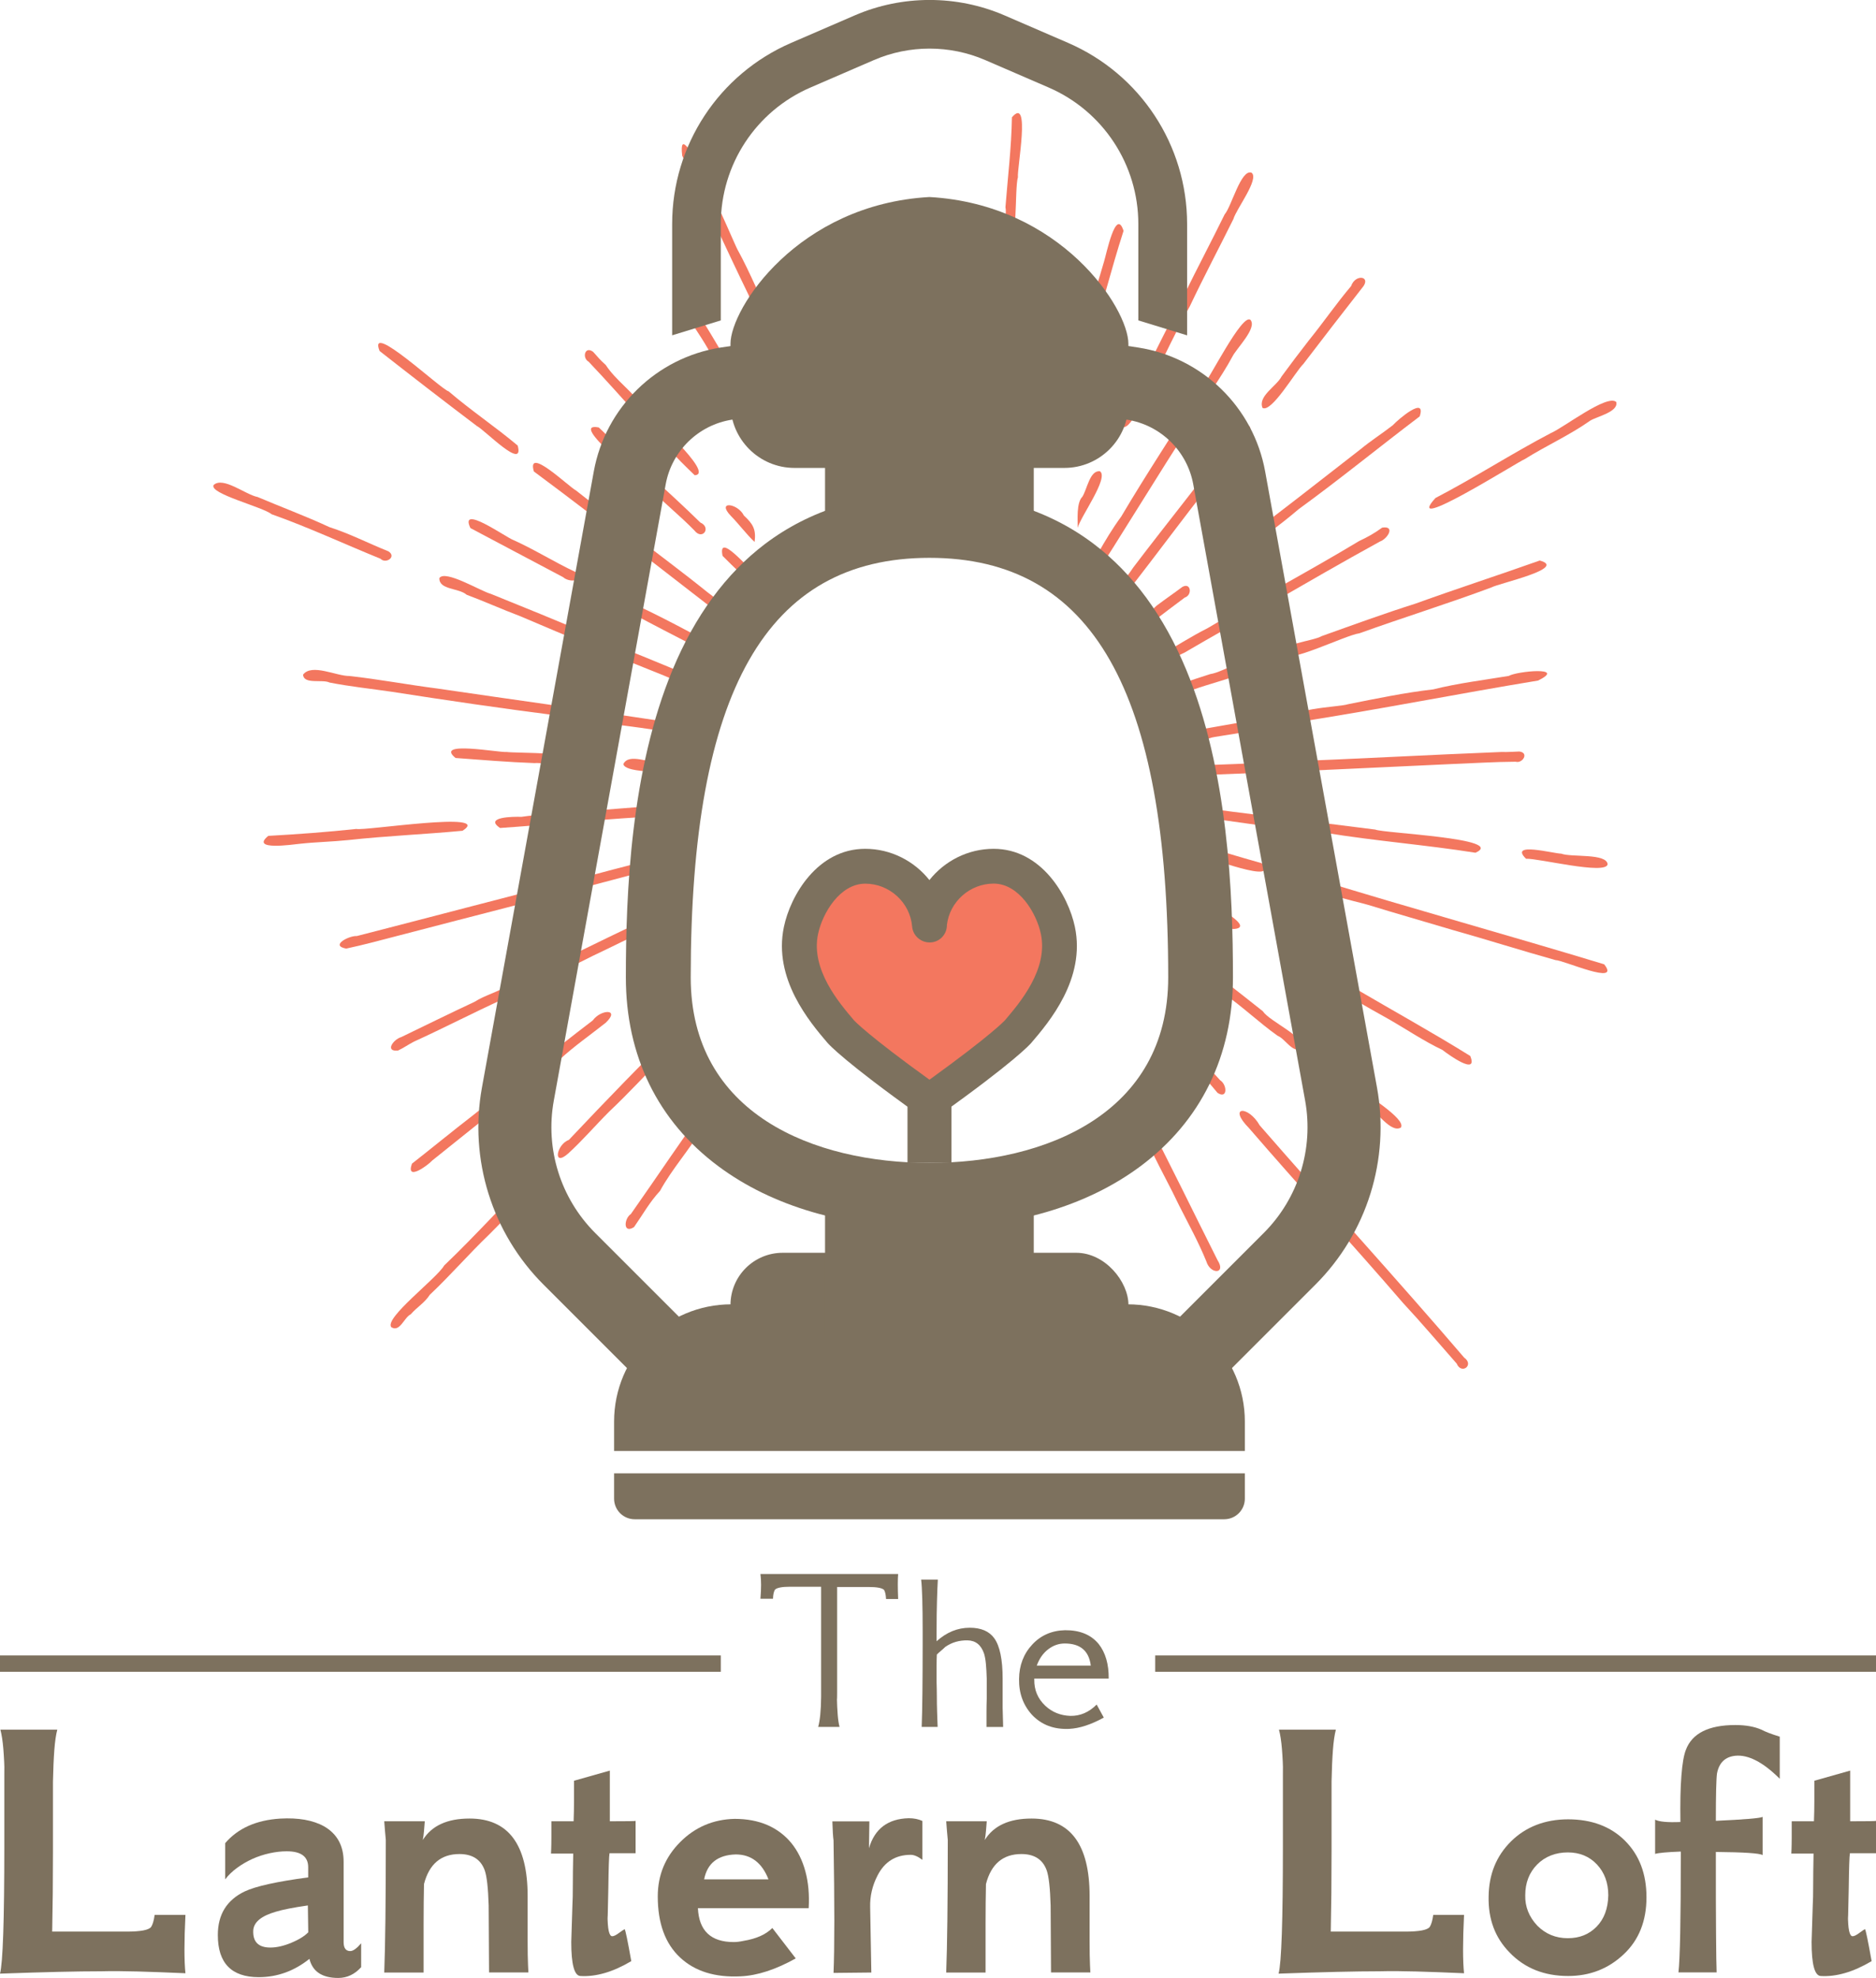 <svg xmlns="http://www.w3.org/2000/svg" id="Layer_2" data-name="Layer 2" viewBox="0 0 286.89 302.49"><defs><style>      .cls-1 {        fill: #f3775f;      }      .cls-2 {        fill: #7d715e;      }    </style></defs><g id="Layer_1-2" data-name="Layer 1"><g><g><g><path class="cls-1" d="M72.93,65.16c1.07.48,7.32,6.97,6.24,2.98-3.44-2.89-7.16-5.37-10.56-8.29-1.18-.29-12.47-10.95-10.56-6.17,4.94,3.87,9.86,7.68,14.89,11.48Z"></path><path class="cls-1" d="M112.62,93.94c-1.42-1.16-3.05-2.3-4.47-3.4-3.75-3.03-7.57-5.83-11.34-8.79-2.91-2.23-5.84-4.45-8.72-6.74-1.1-.56-7.6-6.9-6.45-2.91,11,8.16,21.59,16.6,32.45,24.89.08-.1.16-.2.25-.3.57-1.37-.45-1.89-1.72-2.76Z"></path><path class="cls-1" d="M90.01,55.31c5.41,5.68,10.61,12.02,16.23,17.37,3.24-.17-7.2-9.27-8.01-10.56-1.62-2.38-4.03-3.92-5.6-6.31-.82-.73-1.21-1.2-1.91-1.99-1.27-.98-1.75.9-.71,1.49Z"></path><path class="cls-1" d="M113.76,78.84c-.94-1.9-4.27-2.31-1.98.07,1.21,1.23,2.4,2.83,3.61,3.97.28-1.94-.28-2.79-1.63-4.04Z"></path><path class="cls-1" d="M108.3,53.4c.73.97,3.22,6.75,3.76,3.26-.73-.84-9.51-17.05-8.08-10.28,1.27,2.42,2.98,4.66,4.32,7.02Z"></path><path class="cls-1" d="M117.44,68.28c.28-.5.64-.92.92-1.42-2.5-4.73-3.49-1.53-.92,1.42Z"></path><path class="cls-1" d="M130.06,53.18c1.51-2.38.04-4.97-.64-7.51-.44-1.54-.97-2.93-1.27-4.54-.6-1.33-1.95-.09-1.35.92,1.1,3.67,2.02,7.52,3.26,11.13Z"></path><path class="cls-1" d="M153.97,38.01c1.76-.18,1.15-9.08,1.7-10.92-.17-1.23,2.01-12.57-.92-9.15-.08,4.67-.63,9.13-.99,13.75.41,1.86-1.52,5.23.21,6.31Z"></path><path class="cls-1" d="M153.82,49.35c-.3-1.47,1.31-5.85-.28-6.31-2.14,1-.61,10.25-1.77,13.04.5,0,.99.07,1.49.07.4-2.3.15-4.5.57-6.81Z"></path><path class="cls-1" d="M171.68,65.33c1.62.27,3.4-5.63,4.47-7.02,1.94-3.85,3.73-7.75,5.81-11.48,2.14-4.52,4.43-8.83,6.66-13.33.42-1.51,4.03-6.17,2.77-7.09-1.61-.6-3.05,5.16-4.11,6.38-2,4.08-4.1,8.04-6.1,12.12-2.22,4.41-4.55,8.8-6.66,13.33-.48,1.56-4.2,6.03-2.84,7.09Z"></path><path class="cls-1" d="M168.21,72.07c-1.55-.18-1.96,2.76-2.69,3.9-.93.92-.7,3.57-.71,4.75.43-1.72,4.82-7.67,3.4-8.65Z"></path><path class="cls-1" d="M199.32,55.66c2.95-3.88,5.96-7.75,8.93-11.56,1.64-1.85-.96-2.31-1.63-.35-2.25,2.66-4.26,5.59-6.45,8.29-1.4,1.8-2.85,3.71-4.18,5.53-.75,1.48-3.68,3.03-2.91,4.82,1.41.73,5.01-5.54,6.24-6.73Z"></path><path class="cls-1" d="M169.47,94.15c.73-.93,1.35-1.75,2.13-2.62,5.63-7.12,10.92-14.5,16.66-21.48.99-1.32,1.75-2.61,2.84-3.83.65-1.91-1.6-1.15-2.05.07-5.13,7-10.52,13.61-15.74,20.49-1.4,2.11-3.03,3.9-4.61,5.88-.89.67-.4,2.51.78,1.49Z"></path><path class="cls-1" d="M247.17,61.48c-1.37-1.28-8.11,3.96-10,4.75-5.94,3.11-11.65,6.81-17.65,9.93-5.21,5.74,12.67-5.58,13.68-5.96,3.28-2.06,6.82-3.63,10-5.88,1.04-.63,4.34-1.34,3.97-2.84Z"></path><path class="cls-1" d="M181.1,99.83c4.39-2.57,8.76-5.02,13.19-7.51,5.54-3.19,11.08-6.4,16.73-9.5,1.17-.4,2.43-2.46.35-2.13-1.21.88-2.22,1.44-3.54,2.06-7.7,4.64-15.49,8.76-23.18,13.33-2.47,1.24-4.92,2.82-7.3,4.18-.82.7-2.63,1.11-3.68,1.88.29.46.57.93.85,1.4,2.1-.8,5.4-3.29,6.59-3.71Z"></path><path class="cls-1" d="M230.72,103.37c-3.84.64-7.76,1.11-11.55,2.06-4.32.49-8.76,1.42-13.04,2.27-1.15.44-10.79.7-7.37,2.69,12.2-1.91,24.24-4.3,36.44-6.31,4.52-2.19-3.27-1.43-4.47-.71Z"></path><path class="cls-1" d="M185.07,112.87c.95-.42,10.5-1.09,6.45-2.69-4.3.71-8.58,1.5-12.87,2.26.18.48.35.97.52,1.46,1.96-.34,3.92-.69,5.91-1.02Z"></path><path class="cls-1" d="M238.76,130.55c-1.14,0-8.1-1.88-5.39.78,1.91-.09,12.17,2.51,12.48.85-.15-1.73-5.57-1.04-7.09-1.63Z"></path><path class="cls-1" d="M187.22,125.45c5.15.76,10.26,1.37,15.45,1.91,7.59,1.25,15.34,1.84,22.97,3.05,4.91-2.21-14.19-2.99-15.31-3.54-9.62-1.23-19.23-2.36-28.85-3.64.1.57.18,1.14.26,1.72,1.92.15,3.91.14,5.48.51Z"></path><path class="cls-1" d="M207.19,151.15c-1.76-.58-9.91-6.82-10.49-5.25-.43,1.45,4.44,3.16,5.53,4.11,3.34,1.91,6.69,3.97,10.07,5.81,2.75,1.57,5.42,3.39,8.29,4.75.93.74,5.51,4.02,4.25.92-5.79-3.6-11.75-6.89-17.65-10.35Z"></path><path class="cls-1" d="M188.54,142.08c3.6-.14-2.42-3.46-6.21-5.45-.02.57-.06,1.13-.1,1.69,2.11,1.23,4.21,2.46,6.3,3.77Z"></path><path class="cls-1" d="M223.9,207.61c-10.27-12-20.91-23.61-31.26-35.51-1.76-3.1-4.95-2.93-1.63.43,7.79,9.03,15.79,17.73,23.54,26.72,2.82,3.03,5.48,6.18,8.22,9.29.72,1.73,2.73.21,1.14-.92Z"></path><path class="cls-1" d="M186.61,165.22c-2.54-2.74-4.93-5.65-7.51-8.44v2.2c2.28,2.86,4.77,5.32,7.09,8.15,1.55,1.02,1.5-1.2.43-1.91Z"></path><path class="cls-1" d="M174.98,170.43c-1.29,2.21.53,3.84,1.28,5.88,1.32,2.72,2.75,5.29,4.04,8.01,1.47,2.91,2.94,5.54,4.18,8.58.61,2.04,3.11,1.98,1.7-.21-3.72-7.39-7.34-14.9-11.2-22.26Z"></path><path class="cls-1" d="M82.95,178.37c-5.18,4.9-9.89,10.27-15.03,15.17-1.13,1.98-9.21,8.04-8.08,9.43,1.32.82,1.93-1.47,2.98-1.98.94-1.09,2.11-1.73,2.91-2.98,3.17-2.99,5.97-6.24,9.07-9.21,1.97-1.94,3.9-4.08,5.81-6.02.86-.86,5.84-4.98,2.34-4.4Z"></path><path class="cls-1" d="M104.43,156.54c-6,5.78-11.76,11.78-17.44,17.79-1.9.68-2.53,4.26-.07,2.05,2.17-1.98,4.13-4.27,6.24-6.38,2.93-2.76,5.73-5.81,8.58-8.72,1.6-1.27,1.02-3.46,2.69-4.75Z"></path><path class="cls-1" d="M104.5,156.47q.07-.07.14-.14s-.11.11-.14.14Z"></path><path class="cls-1" d="M63,177.96c-.98,2.72,2.32.36,3.12-.5,6.5-5.21,12.9-10.39,19.49-15.45,2.22-2.04,4.65-3.72,7.02-5.6,2.29-2.17-.73-2.09-1.98-.36-6.23,4.75-12.31,9.75-18.43,14.6-3.09,2.38-6.1,4.87-9.21,7.3Z"></path><path class="cls-1" d="M99.65,148.82c-1.15,2.31,1.87.88,2.55-.07.41-.32.75-.55,1.02-.76-.12-.56-.24-1.13-.35-1.7-1.07.85-2.14,1.67-3.22,2.53Z"></path><path class="cls-1" d="M96.04,133.93c1.48-.36,3.08-.64,4.61-1.14,1.43-.65-.09-1.89-1.06-1.27-3.96.91-7.89,2.02-11.84,3.05-11.1,2.82-22.08,5.73-33.18,8.58-1.14-.09-4.18,1.45-1.63,1.92,2.72-.58,5.31-1.29,8.01-1.99,11.69-3.06,23.39-6.01,35.09-9.14Z"></path><path class="cls-1" d="M100.93,116.49c-1.61.31-4.74-1.39-5.6.35.17,1.25,5.27,1.22,8.38,1.29.12-.49.25-.98.39-1.46-1.06-.06-2.11-.14-3.17-.19Z"></path><path class="cls-1" d="M81.72,116.7c1.84-.18,6.13,1.34,7.16-.28.64-1.41-10.01-1.22-11.41-1.42-1.09.13-11.17-1.79-7.8.92,4.05.3,7.99.63,12.05.78Z"></path><path class="cls-1" d="M58.18,85.44c.82.87,2.53-.3,1.21-1.13-3.08-1.23-5.87-2.69-9-3.69-3.61-1.68-7.39-3.08-10.99-4.61-1.86-.36-5.27-3.18-6.73-1.84-.75,1.33,7.52,3.35,8.86,4.47,5.6,1.98,11.13,4.56,16.66,6.81Z"></path><path class="cls-1" d="M106.46,103.8c-5.28-2.34-10.84-4.49-16.16-6.67-5-2.19-10.15-4.24-15.24-6.31-1.55-.41-7-3.75-7.87-2.41-.06,1.83,2.97,1.48,4.18,2.55,2.74,1.02,5.43,2.24,8.15,3.26,7.29,3.12,14.6,6.14,21.98,9.08,2.11.9,4.12,1.77,6.24,2.69.26-.04.45-.09.61-.15.12-.23.24-.47.36-.69-.31-.57-1.55-1.22-2.24-1.35Z"></path><path class="cls-1" d="M98.02,92.88c-2-1.13-3.88-2.21-5.95-3.26-1.46-.5-1.29,1.58-.07,1.63,6.23,3.53,12.66,6.7,18.97,10.04.28-.43.57-.84.85-1.26-4.58-2.38-9.11-4.93-13.8-7.15Z"></path><path class="cls-1" d="M71.94,80.76c4.72,2.52,9.45,4.99,14.18,7.51.89.83,3.23.7,1.91-.78-3.27-1.53-6.19-3.4-9.5-4.89-1.12-.39-8.37-5.6-6.59-1.84Z"></path><path class="cls-1" d="M105.75,110.96c-1.14-.14-2.18-.33-3.33-.5-11.83-1.8-23.75-3.43-35.58-5.17-4.45-.57-8.98-1.42-13.4-1.91-1.98.03-5.76-1.96-7.09-.21.08,1.55,2.97.67,4.04,1.21,3.15.62,6.37.95,9.57,1.42,8.37,1.31,16.73,2.53,25.17,3.61,6.21,1.25,12.74,1.64,19,2.91.38.17.91.18,1.36.09.16-.43.32-.86.49-1.29-.07-.05-.14-.09-.22-.14Z"></path><path class="cls-1" d="M70.73,127.05c4.88-3.1-15.08.06-16.23-.28-4.48.48-8.95.81-13.47,1.06-2.83,2.29,3.67,1.33,4.82,1.21,2.47-.27,4.95-.31,7.44-.57,5.83-.64,11.61-.87,17.44-1.42Z"></path><path class="cls-1" d="M88.1,124.21c-2.76.23-5.64.31-8.37.71-1.11-.05-5.8,0-3.26,1.7h.07c7.02-.48,14.11-1.2,21.12-1.63,1.56-.25,3.16-.32,4.75-.4.08-.52.16-1.04.24-1.55-4.85.39-9.71.72-14.57,1.18Z"></path><path class="cls-1" d="M77.53,150.8c-1.59.99-3.37,1.4-4.96,2.41-3.77,1.76-7.45,3.58-11.2,5.39-1.23.35-2.57,2.27-.5,2.06.96-.46,1.51-.88,2.41-1.35,4.61-2.1,9.1-4.44,13.68-6.52,1.33-.11,2.66-2.15.57-1.99Z"></path><path class="cls-1" d="M84.2,147.68c-1.81.04-1.31,2.42.35,1.49,2.78-1.27,5.39-2.69,8.15-3.97,3.12-1.54,6.26-2.98,9.36-4.52-.05-.53-.11-1.06-.15-1.6-5.91,2.84-11.88,5.68-17.72,8.61Z"></path><path class="cls-1" d="M214.23,172.44c.9-1.36-5.77-5.24-6.87-6.45-1.05-.44-7.72-7.39-6.52-3.33,2.63,2.36,5.48,4.36,8.22,6.59,1.49.62,3.61,4.09,5.17,3.19Z"></path><path class="cls-1" d="M187.23,152.02c2.86,1.98,5.32,4.37,8.15,6.38,1.22.48,2.35,2.82,3.69,1.91.6-1.79-4.87-4.04-5.96-5.67-3.88-3.1-7.82-6.1-11.72-9.2-.1.57-.2,1.14-.31,1.7,2.02,1.67,4.22,3.13,6.15,4.88Z"></path><path class="cls-1" d="M201.23,134.42c-4.42,1.22,6.96,3.6,8.01,3.97,4.28,1.32,8.63,2.55,12.9,3.83,5.25,1.48,10.46,3.13,15.74,4.61,1.21,0,10.1,4.01,7.44.64-14.65-4.45-29.44-8.53-44.09-13.04Z"></path><path class="cls-1" d="M192.94,132.01c-3.62-1.02-7.14-2.09-10.76-3.16.04.51.06,1.03.09,1.54,2.85.86,13.51,4.95,10.67,1.62Z"></path><path class="cls-1" d="M235.47,85.72c-6.31,2.24-12.69,4.31-19,6.59-4.74,1.5-9.59,3.27-14.32,4.96-1.44.83-6.51,1.15-6.45,2.91,1.06,1.52,9.96-3.03,12.19-3.33,6.72-2.42,13.51-4.52,20.2-7.02,1.11-.62,11.72-2.94,7.37-4.11Z"></path><path class="cls-1" d="M181.81,105.78c1.36-.88,12.5-3.42,11.55-4.75-1.61-1.41-6.16,1.77-8.29,2.06-3.05.96-6.08,2.05-9.11,3.12.23.45.46.9.67,1.36,1.74-.56,3.49-1.13,5.18-1.79Z"></path><path class="cls-1" d="M189.54,82.96c-1.76.65-3.01,3.79-.14,2.06,3.06-2.37,6.26-4.64,9.21-7.16,6.31-4.59,12.29-9.48,18.5-14.18,1.05-3.24-3.31.46-4.11,1.35-1.62,1.26-3.38,2.38-4.96,3.69-6.14,4.76-12.25,9.6-18.5,14.25Z"></path><path class="cls-1" d="M181.17,91.39c1.2-.36.97-2.38-.36-1.63-1.35,1.01-2.56,1.83-3.9,2.84-1.82,1.71-3.81,2.97-5.74,4.54-.22.16-.44.32-.66.48.32.41.63.83.93,1.24,3.22-2.53,6.45-5.03,9.72-7.46Z"></path><path class="cls-1" d="M96.46,185.67c-1.05.73-1.19,3.07.5,1.99,1.35-1.93,2.35-3.78,3.97-5.53,1.86-3.39,4.47-6.26,6.45-9.57.91-1.52,2.71-2.72,1.42-4.54-4.24,5.81-8.2,11.78-12.33,17.65Z"></path><path class="cls-1" d="M166.5,53.25c1.94-5.96,3.39-11.98,5.32-17.94-1.17-3.7-2.64,3.63-2.98,4.68-.8,2.85-1.76,5.54-2.41,8.44-.97,2.89-1.85,5.99-2.62,8.93-.16,1.57-2.25,4.1-.92,5.39,1.62.3,2.93-7.92,3.61-9.5Z"></path><path class="cls-1" d="M142.75,41.91c.42,1.79-.63,4.39,1.84,4.46-.3-4.32-.53-8.44-.78-12.76.2-2.78-2.43-2.63-1.49.07.17,2.83.22,5.46.42,8.23Z"></path><path class="cls-1" d="M114.47,45.1c1.03,2.3,2.18,4.52,3.26,6.8.74,1.36.97,3.55,2.41,4.25,2.05-.45-1.67-5.36-1.91-6.74-1.92-3.69-3.46-7.65-5.46-11.27-.49-.84-9.41-22.27-8.44-14.32,3.51,7.07,6.69,14.19,10.14,21.27Z"></path><path class="cls-1" d="M180.6,118.83c1.6-.36,3.22-.25,4.82-.36,12.2-.45,24.5-1.07,36.72-1.63,3.2-.12,6.39-.33,9.64-.35,1.04.32,2.11-1.37.57-1.56-.98.02-1.71.11-2.69.07-11.14.44-22.23,1.06-33.39,1.49-4.77.24-9.52.49-14.32.57-.56-.08-1.27.14-1.71.46.12.43.24.86.34,1.3,0,0,.01,0,.02,0Z"></path><path class="cls-1" d="M110.5,85.01c1.63,1.64,3.22,3.14,4.89,4.75v-2.2c-.94-.53-5.67-6.33-4.89-2.55Z"></path><path class="cls-1" d="M91.57,65.37c-4.91-.96,6.9,8.14,7.59,9.15,2.23,2.25,4.81,4.33,7.02,6.59,1.23,1.6,2.66-.42.92-1.2-5.02-4.91-10.47-9.61-15.52-14.53Z"></path><path class="cls-1" d="M182.52,64.24c1.77-3.3,4.16-6.38,5.95-9.71.66-1.3,3.79-4.34,2.77-5.6-1.26-1.16-6.41,9.31-7.58,10.56-4.07,6.56-8.27,12.87-12.19,19.5-1.35,1.84-2.5,3.76-3.61,5.74-1.27,1.45-2.11,3.47-1.77,5.46,5.64-8.63,10.8-17.33,16.45-25.95Z"></path></g><g><path class="cls-2" d="M111.84,199.47h60.6c9.9,0,17.93,8.03,17.93,17.93v4.5h-96.46v-4.5c0-9.9,8.03-17.93,17.93-17.93Z"></path><path class="cls-2" d="M93.91,225.32h96.46v3.87c0,1.74-1.41,3.15-3.15,3.15h-90.16c-1.74,0-3.15-1.41-3.15-3.15v-3.87h0Z"></path><rect class="cls-2" x="111.71" y="191.59" width="60.86" height="19.1" rx="7.98" ry="7.98"></rect><path class="cls-2" d="M132.81,54.2h18.65c3.66,0,6.63,2.97,6.63,6.63v18.53h-31.92v-18.53c0-3.66,2.97-6.63,6.63-6.63Z"></path><path class="cls-2" d="M132.81,179h18.65c3.66,0,6.63,2.97,6.63,6.63v18.53h-31.92v-18.53c0-3.66,2.97-6.63,6.63-6.63Z"></path><path class="cls-2" d="M142.14,187.77c-12.85,0-24.02-3.26-32.29-9.42-9.25-6.89-14.14-16.88-14.14-28.89,0-12.82.74-31.64,7.16-47.07,3.42-8.23,8.17-14.68,14.09-19.18,6.85-5.19,15.32-7.83,25.17-7.83s18.32,2.63,25.17,7.83c5.93,4.49,10.67,10.95,14.09,19.18,6.42,15.44,7.16,34.26,7.16,47.07,0,12.01-4.89,21.99-14.14,28.89-8.27,6.16-19.44,9.42-32.29,9.42ZM142.14,85.31c-24.91,0-36.51,20.38-36.51,64.15,0,20.93,18.86,28.38,36.51,28.38s36.51-7.46,36.51-28.38c0-43.77-11.6-64.15-36.51-64.15Z"></path><g><path class="cls-2" d="M97.62,210.96l-14.5-14.5c-7.89-7.89-11.41-19.15-9.42-30.13l17.11-94.25c1.78-9.78,9.57-17.39,19.4-18.93,9.98-1.56,19.21-2.17,27.44-1.81l-.49,11.16c-7.38-.33-16.1.26-25.22,1.68-5.14.8-9.21,4.78-10.14,9.89l-17.11,94.25c-1.34,7.37,1.03,14.94,6.33,20.24l14.5,14.5-7.9,7.9Z"></path><path class="cls-2" d="M186.66,210.96l-7.9-7.9,14.5-14.5c5.3-5.3,7.66-12.86,6.33-20.24l-17.11-94.25c-.93-5.11-5-9.08-10.14-9.89-9.11-1.43-17.83-2.01-25.22-1.68l-.49-11.16c8.23-.36,17.46.25,27.44,1.81,9.83,1.54,17.62,9.15,19.4,18.93l17.11,94.25c1.99,10.98-1.53,22.24-9.42,30.13l-14.5,14.5Z"></path></g><path class="cls-2" d="M181.52,51.28l-7.44-2.28v-14.74c0-9.08-5.39-17.28-13.72-20.88l-9.71-4.2c-5.4-2.33-11.59-2.33-16.99,0l-9.71,4.2c-8.34,3.6-13.72,11.79-13.72,20.88v14.74l-7.44,2.28v-17.02c0-12.05,7.15-22.93,18.22-27.71l9.71-4.2c7.27-3.14,15.62-3.14,22.89,0l9.71,4.2c11.07,4.78,18.22,15.66,18.22,27.71v17.02Z"></path><path class="cls-2" d="M142.14,30.13c-20.14,1.13-30.43,17.04-30.43,22.45v9.19c0,5.41,4.39,9.79,9.79,9.79h41.27c5.41,0,9.79-4.39,9.79-9.79v-9.19c0-5.41-10.29-21.32-30.43-22.45Z"></path><rect class="cls-2" x="138.78" y="166.67" width="6.72" height="11.17"></rect></g><g><path class="cls-1" d="M161.79,142.3c-.83-3.95-4.23-9.82-9.82-9.82-5.15,0-9.41,3.96-9.82,9h.04-.04c-.42-5.04-4.68-9-9.82-9-5.6,0-9,5.87-9.82,9.82-1.4,6.68,3.57,12.51,6.09,15.47,0,0,2.05,2.41,13.56,10.62h0s0,0,0,0h0c11.5-8.21,13.56-10.62,13.56-10.62,2.52-2.96,7.49-8.79,6.09-15.47Z"></path><path class="cls-2" d="M142.14,171.05c-.54,0-1.08-.17-1.55-.5-11.44-8.17-13.8-10.79-14.04-11.06-2.71-3.18-8.34-9.79-6.67-17.74,1-4.8,5.14-11.94,12.43-11.94,3.94,0,7.51,1.87,9.82,4.78,2.31-2.91,5.88-4.78,9.82-4.78,7.28,0,11.42,7.14,12.43,11.94,1.67,7.96-3.96,14.57-6.67,17.74-.23.27-2.6,2.9-14.04,11.06-.46.33-1,.5-1.55.5ZM132.32,135.14c-3.87,0-6.55,4.51-7.22,7.71-1.13,5.4,3.19,10.48,5.51,13.2.06.07,2.09,2.26,11.53,9.07,9.44-6.82,11.48-9.01,11.56-9.11,2.29-2.69,6.61-7.77,5.48-13.17h0c-.67-3.2-3.35-7.71-7.22-7.71-3.63,0-6.72,2.75-7.15,6.3v.04c0,1.47-1.17,2.66-2.64,2.66h0s0,0,0,0c0,0,0,0,0,0h0c-.28,0-.54-.04-.8-.12-.36-.11-.69-.3-.97-.54-.51-.44-.85-1.06-.91-1.77-.31-3.68-3.46-6.56-7.17-6.56Z"></path></g></g><g><g><path class="cls-2" d="M137.38,244.54h-1.88c-.03-.63-.13-1.09-.3-1.39-.3-.3-1.09-.45-2.37-.45h-4.81v16.11c0,1.13-.01,1.36-.04.71.02,1.08.07,2,.13,2.76.06.76.16,1.37.28,1.82h-3.27c.27-.95.43-2.48.45-4.58v-16.86h-4.73c-1.25,0-2.03.15-2.33.45-.18.3-.28.76-.3,1.39h-1.92c.13-1.58.13-2.84,0-3.79h21.06c-.07.83-.07,2.1,0,3.83Z"></path><path class="cls-2" d="M153.41,264.11h-2.55v-2.14c0-.73.01-1.48.04-2.25v-3c-.03-.88-.07-1.63-.13-2.27s-.16-1.16-.28-1.56c-.45-1.33-1.29-2-2.52-2.03-1.28-.02-2.42.31-3.42,1.01-.2.2-.41.39-.64.58-.23.19-.44.38-.64.58-.03.5-.04,1.1-.04,1.8v2.48c.02.65.04,1.35.04,2.1s.01,1.55.04,2.4c.02.8.04,1.39.06,1.76s.02.55.02.53h-2.44c.05-1.3.09-3.02.11-5.14.02-2.13.04-4.67.04-7.62v-1.76c0-4.08-.08-6.75-.23-8h2.55c-.05.85-.09,1.93-.13,3.25-.04,1.31-.06,2.89-.06,4.71v1.46c1.53-1.38,3.22-2.07,5.07-2.07,1.73,0,2.98.54,3.75,1.61.85,1.18,1.28,3.24,1.28,6.2v4.43c.02.9.04,1.63.06,2.2.01.56.02.81.02.73Z"></path><path class="cls-2" d="M162.87,249.31c2.25-.02,3.97.68,5.14,2.1,1.05,1.33,1.56,3.09,1.54,5.29h-11.38v.15c-.03,1.6.54,2.94,1.69,4.02,1.05.98,2.33,1.49,3.83,1.54,1.5.03,2.84-.55,4.02-1.73l1.09,1.99c-1.95,1.08-3.72,1.65-5.3,1.73-2.33.1-4.22-.61-5.67-2.14-1.35-1.48-2.02-3.3-1.99-5.48.02-2.1.7-3.87,2.03-5.29,1.3-1.4,2.97-2.13,4.99-2.18ZM166.81,254.72c-.28-2.25-1.6-3.38-3.98-3.38-.93,0-1.78.3-2.55.9-.78.6-1.35,1.43-1.73,2.48h8.26Z"></path><path class="cls-2" d="M28.37,301.77c-2.74-.12-5.18-.21-7.3-.27-2.13-.06-3.98-.07-5.57-.03-3.62,0-8.78.12-15.5.36.44-1.63.66-8.12.66-19.49v-10.97c0-1.75.02-1.61.06.42-.04-1.71-.11-3.16-.21-4.35-.1-1.19-.25-2.16-.45-2.92h8.7c-.2.76-.35,1.79-.45,3.1-.1,1.31-.17,2.92-.21,4.83v10.73c0,2.23-.01,4.34-.03,6.35-.02,2.01-.05,3.96-.09,5.87h11.38c2.15,0,3.4-.24,3.75-.71.24-.36.42-.97.54-1.85h4.71c-.2,4.05-.2,7.03,0,8.94Z"></path><path class="cls-2" d="M55.25,300.82c-.99,1.11-2.17,1.67-3.52,1.67-2.46,0-3.93-.97-4.41-2.92-2.34,1.87-4.93,2.8-7.75,2.8-4.17,0-6.26-2.15-6.26-6.44,0-3.14,1.37-5.36,4.11-6.67,1.67-.79,4.91-1.51,9.71-2.15v-1.55c0-1.63-1.09-2.44-3.28-2.44-.83,0-1.71.1-2.62.3-.91.2-1.79.49-2.62.86-.83.38-1.62.83-2.35,1.37-.74.54-1.34,1.12-1.82,1.76v-5.54c1.95-2.27,4.75-3.52,8.4-3.75,2.78-.16,5.03.24,6.73,1.19,1.99,1.15,2.98,2.96,2.98,5.42v12.28c0,.91.34,1.37,1.01,1.37.44,0,.99-.4,1.67-1.19v3.63ZM47.14,295.51l-.06-4.11c-1.11.16-2.08.32-2.89.48-.81.16-1.48.32-2,.48-2.23.64-3.38,1.59-3.46,2.86-.08,1.75.79,2.62,2.62,2.62.95,0,2.01-.24,3.16-.71,1.15-.48,2.03-1.01,2.62-1.61Z"></path><path class="cls-2" d="M80.81,301.65h-6.02l-.06-10.25c-.08-2.66-.28-4.45-.6-5.36-.6-1.67-1.89-2.5-3.87-2.5-2.82,0-4.63,1.53-5.42,4.59-.04,1.79-.06,3.81-.06,6.05v7.48h-6.02c.08-2.07.14-4.79.18-8.17.04-3.38.06-7.41.06-12.1-.04-.44-.08-.88-.12-1.34-.04-.46-.08-.96-.12-1.52h6.2c-.04.52-.08,1.01-.12,1.49-.04.48-.1.93-.18,1.37,1.35-2.18,3.73-3.28,7.15-3.28,5.92,0,8.88,3.95,8.88,11.86v7.03c0,1.43.02,2.59.06,3.49.04.89.06,1.28.06,1.16Z"></path><path class="cls-2" d="M97.2,278.47v4.95h-3.99c-.08.44-.14,2.23-.18,5.36-.04,2.07-.07,3.43-.09,4.08-.02.66-.03.65-.03-.03,0,2.19.24,3.28.72,3.28.24,0,.59-.17,1.04-.51.46-.34.75-.53.86-.57.12.16.46,1.79,1.01,4.89-2.82,1.67-5.42,2.42-7.81,2.27-.91-.08-1.37-1.81-1.37-5.19,0-.28.06-2.18.18-5.72.04-.64.06-1.59.06-2.86s.02-2.92.06-4.95h-3.4s.06-.87.06-2.5v-2.44h3.4c.04-1.03.06-2.07.06-3.1v-3.1l5.48-1.55v7.75c2.58,0,3.89-.02,3.93-.06Z"></path><path class="cls-2" d="M123.66,291.82h-16.93c.16,3.46,1.99,5.18,5.48,5.18.44,0,.93-.06,1.49-.18,1.95-.32,3.42-.97,4.41-1.97l3.58,4.65c-3.06,1.71-5.86,2.62-8.4,2.74-3.93.2-7.03-.76-9.3-2.89-2.27-2.13-3.4-5.23-3.4-9.33,0-3.26,1.15-6.04,3.46-8.34,2.26-2.26,5.03-3.44,8.28-3.52,1.91,0,3.58.32,5.04.95,1.45.64,2.66,1.55,3.64,2.74.97,1.19,1.69,2.63,2.15,4.32.46,1.69.63,3.57.51,5.63ZM117.52,287.41c-.99-2.54-2.66-3.81-5.01-3.81-2.74.08-4.35,1.35-4.83,3.81h9.83Z"></path><path class="cls-2" d="M141.06,284.43c-.68-.52-1.27-.77-1.79-.77-2.3,0-3.99,1.05-5.07,3.16-.8,1.55-1.17,3.16-1.13,4.83l.18,10.01-5.78.06c.16-3.85.16-10.61,0-20.26-.08-.56-.14-1.53-.18-2.92h5.66l-.06,4.11c.87-2.98,2.9-4.51,6.08-4.59.79,0,1.49.14,2.09.42v5.96Z"></path><path class="cls-2" d="M166.75,301.65h-6.02l-.06-10.25c-.08-2.66-.28-4.45-.6-5.36-.6-1.67-1.89-2.5-3.87-2.5-2.82,0-4.63,1.53-5.42,4.59-.04,1.79-.06,3.81-.06,6.05v7.48h-6.02c.08-2.07.14-4.79.18-8.17.04-3.38.06-7.41.06-12.1-.04-.44-.08-.88-.12-1.34-.04-.46-.08-.96-.12-1.52h6.2c-.04.52-.08,1.01-.12,1.49-.04.48-.1.93-.18,1.37,1.35-2.18,3.73-3.28,7.15-3.28,5.92,0,8.88,3.95,8.88,11.86v7.03c0,1.43.02,2.59.06,3.49.04.89.06,1.28.06,1.16Z"></path><path class="cls-2" d="M223.9,301.77c-2.74-.12-5.18-.21-7.3-.27-2.13-.06-3.98-.07-5.57-.03-3.62,0-8.78.12-15.5.36.44-1.63.66-8.12.66-19.49v-10.97c0-1.75.02-1.61.06.42-.04-1.71-.11-3.16-.21-4.35-.1-1.19-.25-2.16-.45-2.92h8.7c-.2.76-.35,1.79-.45,3.1-.1,1.31-.17,2.92-.21,4.83v10.73c0,2.23-.01,4.34-.03,6.35-.02,2.01-.05,3.96-.09,5.87h11.38c2.15,0,3.4-.24,3.75-.71.24-.36.42-.97.54-1.85h4.71c-.2,4.05-.2,7.03,0,8.94Z"></path><path class="cls-2" d="M251.79,290.15c0,3.62-1.15,6.52-3.46,8.7-2.35,2.23-5.19,3.34-8.52,3.34-3.66,0-6.64-1.19-8.94-3.58-2.23-2.26-3.3-5.13-3.22-8.58.04-3.38,1.17-6.18,3.4-8.4s5.19-3.4,8.76-3.4,6.52,1.09,8.7,3.28c2.19,2.19,3.28,5.07,3.28,8.64ZM245.95,289.85c0-1.91-.58-3.48-1.73-4.71-1.15-1.23-2.64-1.85-4.47-1.85s-3.47.62-4.68,1.85c-1.21,1.23-1.82,2.8-1.82,4.71-.04,1.75.58,3.3,1.85,4.65,1.27,1.27,2.82,1.91,4.65,1.91s3.26-.59,4.41-1.76c1.15-1.17,1.75-2.77,1.79-4.8Z"></path><path class="cls-2" d="M272.17,272.03c-2.54-2.54-4.81-3.71-6.79-3.52-1.55.16-2.48,1.05-2.8,2.68-.12.8-.18,3.22-.18,7.27,4.37-.2,6.75-.4,7.15-.6v5.84c-.44-.28-2.82-.44-7.15-.48v.36c0,5.17,0,9.24.03,12.22.02,2.98.05,4.93.09,5.84h-5.84c.24-2.07.36-8.06.36-18v-.48c-2.11.08-3.42.2-3.93.36v-5.24c.6.32,1.89.44,3.87.36-.04-2.86,0-5.22.15-7.06.14-1.85.37-3.17.68-3.96.95-2.54,3.48-3.81,7.57-3.81,1.59,0,2.92.24,3.99.71.6.32,1.53.68,2.8,1.07v6.44Z"></path><path class="cls-2" d="M286.89,278.47v4.95h-3.99c-.08.44-.14,2.23-.18,5.36-.04,2.07-.07,3.43-.09,4.08-.02.66-.03.65-.03-.03,0,2.19.24,3.28.71,3.28.24,0,.59-.17,1.04-.51.46-.34.74-.53.86-.57.12.16.46,1.79,1.01,4.89-2.82,1.67-5.42,2.42-7.81,2.27-.91-.08-1.37-1.81-1.37-5.19,0-.28.06-2.18.18-5.72.04-.64.06-1.59.06-2.86s.02-2.92.06-4.95h-3.4s.06-.87.06-2.5v-2.44h3.4c.04-1.03.06-2.07.06-3.1v-3.1l5.48-1.55v7.75c2.58,0,3.89-.02,3.93-.06Z"></path></g><rect class="cls-2" y="253.17" width="110.23" height="2.5"></rect><rect class="cls-2" x="176.66" y="253.17" width="110.23" height="2.5"></rect></g></g></g></svg>